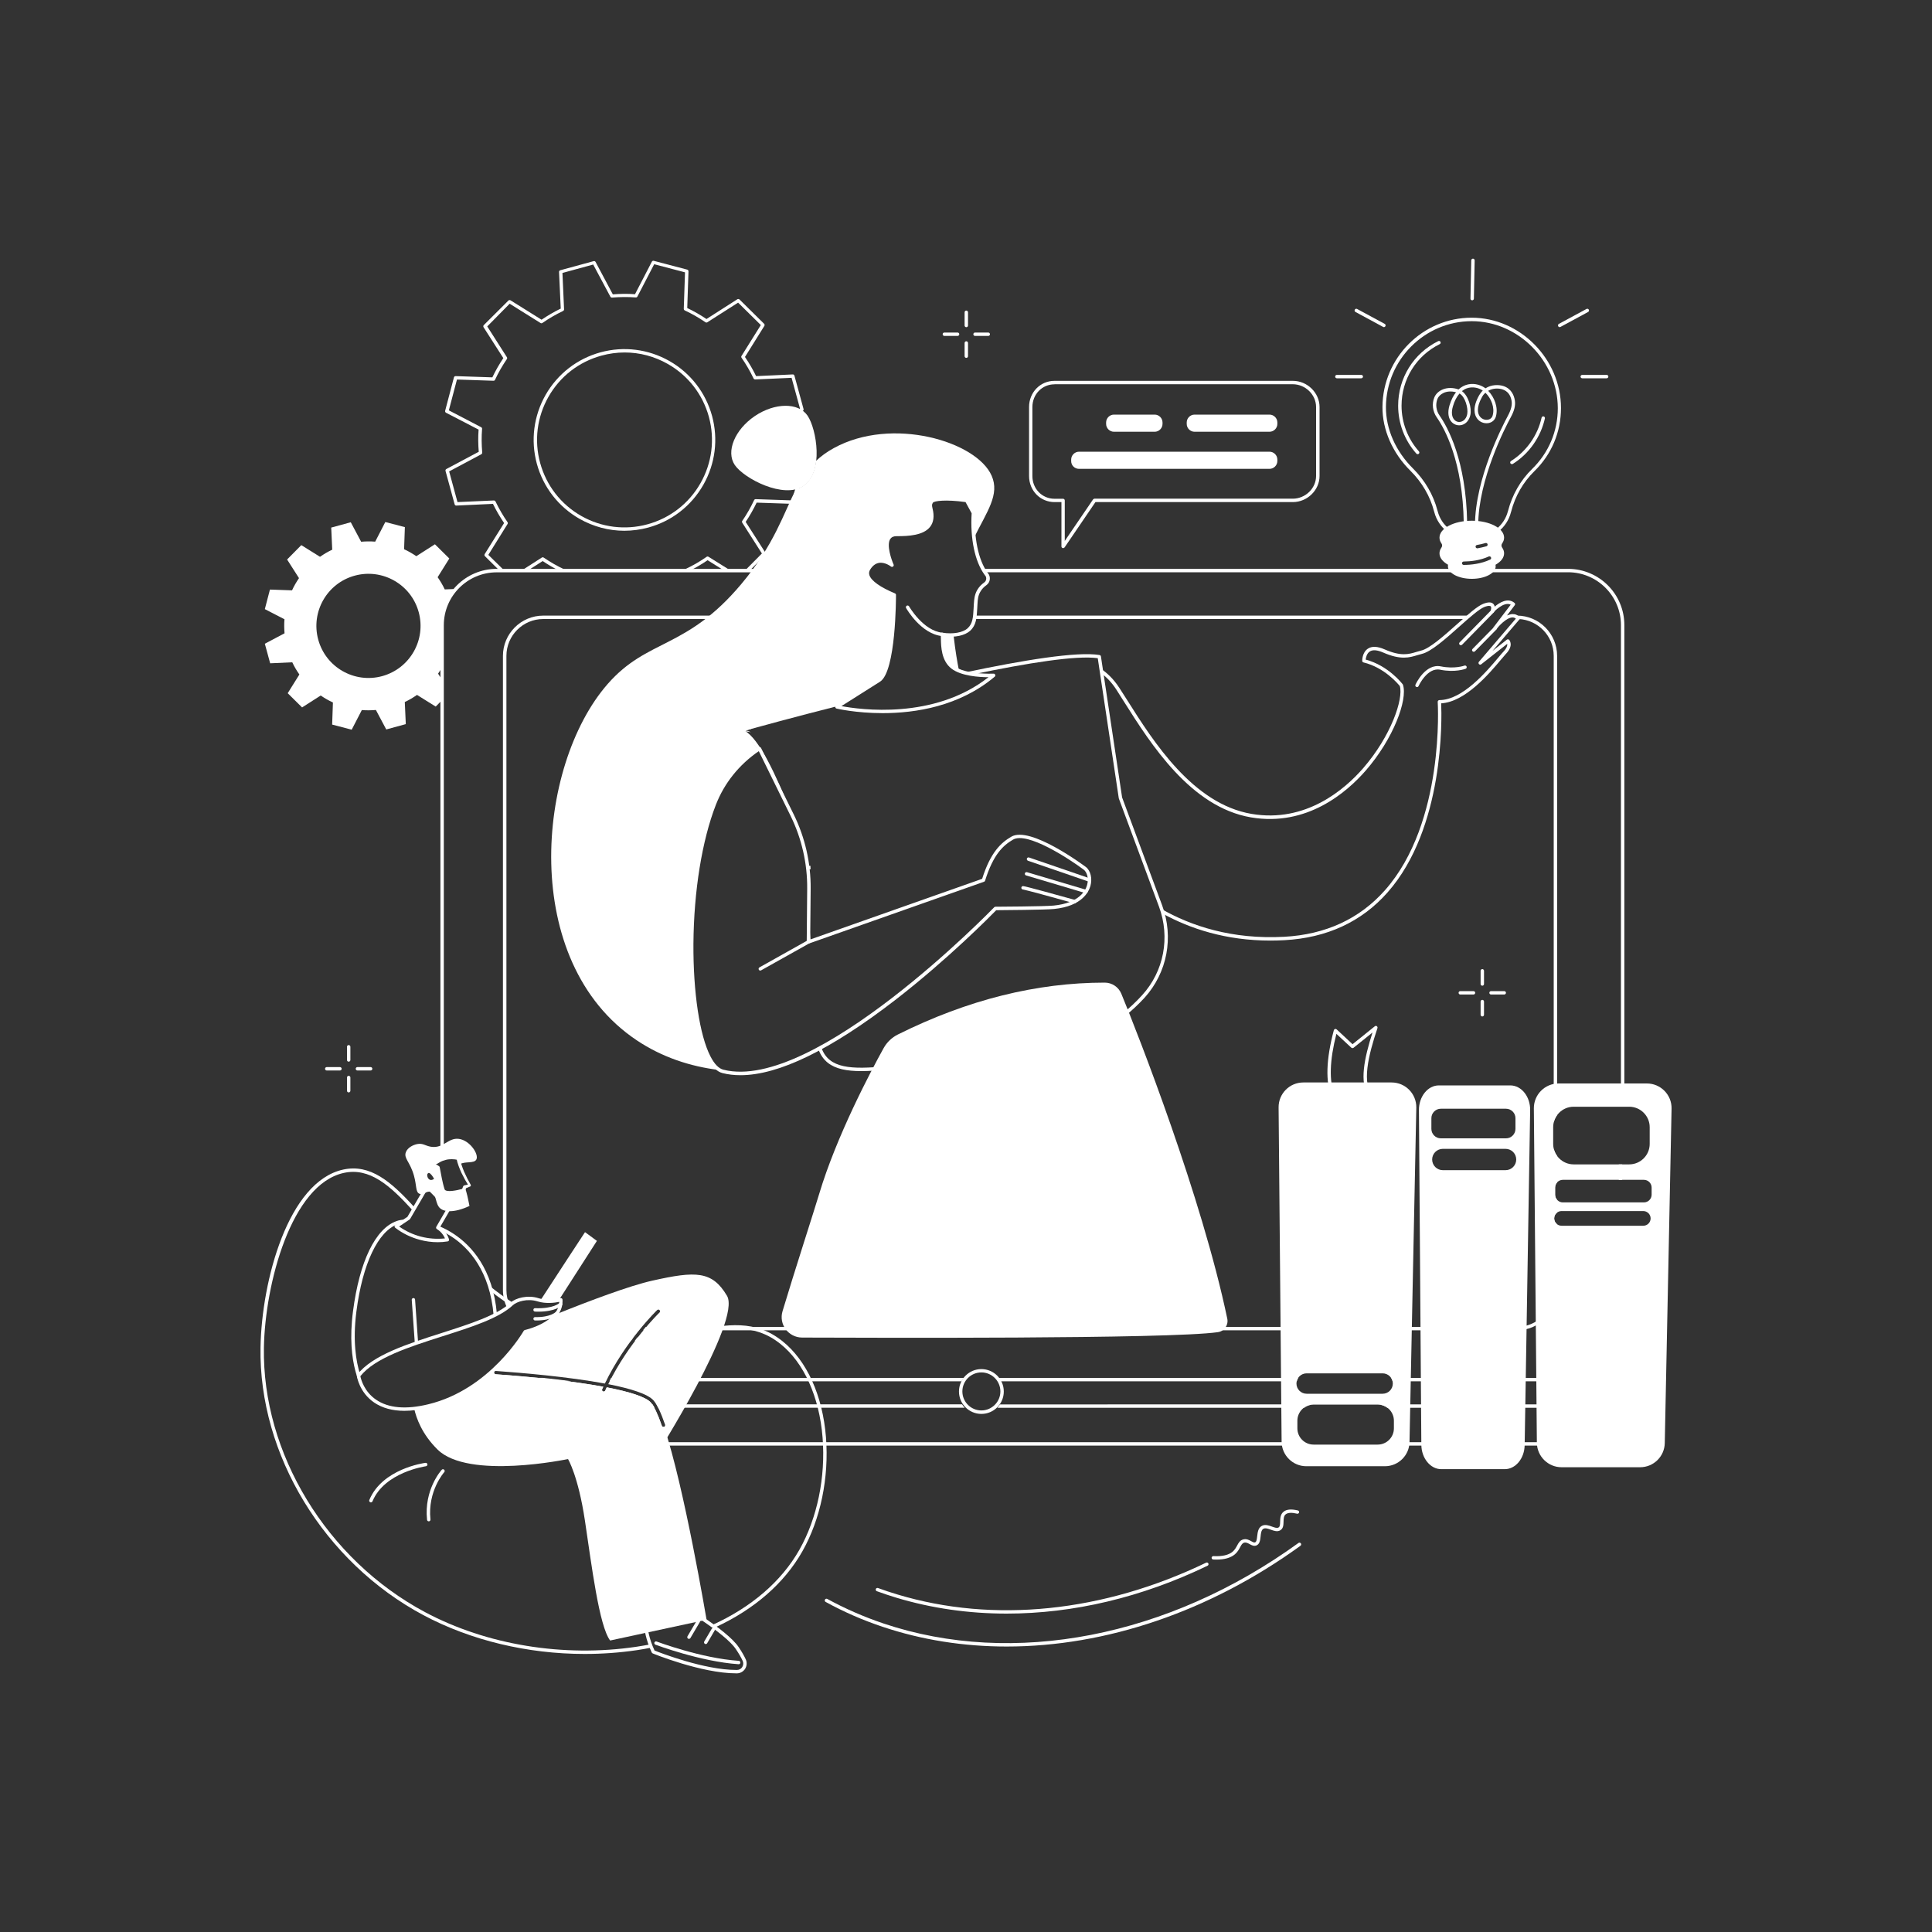 <?xml version="1.0" encoding="utf-8"?>
<!-- Generator: Adobe Illustrator 27.0.0, SVG Export Plug-In . SVG Version: 6.00 Build 0)  -->
<svg version="1.1" id="Illustration" xmlns="http://www.w3.org/2000/svg" xmlns:xlink="http://www.w3.org/1999/xlink" x="0px"
	 y="0px" viewBox="0 0 2500 2500" style="enable-background:new 0 0 2500 2500;" xml:space="preserve">
<rect x="0" y="0" width="2500" height="2500" fill="#333333" stroke="none"/>
<style type="text/css">
	.st0{fill:#FFFFFF;}
</style>
<g>
	<g>
		<g id="Video_tutorial_00000047771966293374970440000005387380515674524585_">
			<g>
				<g>
					<path class="st0" d="M914.4,720.5c-8.3,5.8-17.2,11-26.7,15.5c-0.8,0.4-1.3,1.2-1.3,2.1l0,0.2h6.5c8-4,15.6-8.5,22.7-13.4
						l21.5,13.4h8.3l-28.7-17.9C916,720,915.1,720,914.4,720.5z"/>
					<path class="st0" d="M577.2,534.1l42.1,21.8c-0.7,9.4-0.6,19,0.2,28.7l-41.9,22.3c-0.9,0.5-1.4,1.5-1.1,2.5l11.8,43.2
						c0.3,1,1.2,1.7,2.2,1.6l47.4-2.2c4.2,8.7,9.1,17,14.4,24.8l-25.1,40.2c-0.5,0.9-0.4,2,0.3,2.7l18.7,18.5h6.3L631.9,718l24.9-40
						c0.5-0.7,0.4-1.7-0.1-2.4c-5.8-8.3-11-17.3-15.5-26.7c-0.4-0.8-1.3-1.3-2.1-1.3l-47.1,2.1L581.2,610l41.6-22.2
						c0.8-0.4,1.2-1.3,1.2-2.1c-0.9-10.4-1-20.8-0.2-30.8c0.1-0.9-0.4-1.7-1.2-2.1L580.8,531l10.5-39.9l47.2,1.6
						c0.9,0.1,1.7-0.5,2.1-1.3c4.3-9.3,9.5-18.3,15.3-26.8c0.5-0.7,0.5-1.7,0-2.4l-25.4-39.8l29-29.4l40,25c0.7,0.5,1.7,0.4,2.4-0.1
						c8.3-5.8,17.3-11,26.7-15.5c0.8-0.4,1.3-1.2,1.3-2.1l-2.1-47.1l39.8-10.9l22.2,41.6c0.4,0.8,1.3,1.2,2.1,1.2
						c10.4-0.9,20.8-1,30.8-0.2c0.9,0.1,1.7-0.4,2.1-1.2l21.7-41.8l39.9,10.5l-1.6,47.2c0,0.9,0.5,1.7,1.3,2.1
						c9.3,4.3,18.3,9.5,26.8,15.3c0.7,0.5,1.7,0.5,2.4,0l39.8-25.4l29.4,29l-25,40c-0.5,0.7-0.4,1.7,0.1,2.4
						c5.8,8.3,11,17.3,15.5,26.7c0.4,0.8,1.2,1.3,2.1,1.3l47.1-2.1l10.9,39.8l-41.6,22.2c-0.8,0.4-1.2,1.3-1.2,2.1
						c0.9,10.4,1,20.8,0.2,30.8c-0.1,0.9,0.4,1.7,1.2,2.1l41.8,21.7l-10.5,39.9l-47.2-1.6c-0.9-0.1-1.7,0.5-2.1,1.3
						c-4.3,9.3-9.5,18.3-15.3,26.8c-0.5,0.7-0.5,1.7,0,2.4l25.4,39.8l-22.1,22.3h6.2l20.2-20.5c0.7-0.7,0.8-1.9,0.3-2.7l-25.6-40
						c5.3-7.9,10.1-16.3,14.2-24.9l47.5,1.6c1,0.1,1.9-0.6,2.2-1.6l11.4-43.3c0.3-1-0.2-2-1.1-2.5l-42.1-21.8
						c0.7-9.4,0.6-19-0.2-28.7l41.9-22.3c0.9-0.5,1.4-1.5,1.1-2.5l-11.8-43.2c-0.3-1-1.2-1.7-2.2-1.6l-47.4,2.2
						c-4.2-8.7-9.1-17-14.4-24.8l25.1-40.2c0.5-0.9,0.4-2-0.3-2.7l-31.9-31.5c-0.7-0.7-1.9-0.8-2.7-0.3l-40,25.6
						c-7.9-5.3-16.3-10.1-24.9-14.2l1.6-47.5c0-1-0.6-1.9-1.6-2.2l-43.3-11.4c-1-0.3-2,0.2-2.5,1.1l-21.8,42.1
						c-9.4-0.7-19-0.6-28.7,0.2l-22.3-41.9c-0.5-0.9-1.5-1.4-2.5-1.1l-43.2,11.8c-1,0.3-1.7,1.2-1.6,2.2l2.2,47.4
						c-8.7,4.2-17,9.1-24.8,14.4l-40.2-25.1c-0.9-0.5-2-0.4-2.7,0.3L626,420.7c-0.7,0.7-0.8,1.9-0.3,2.7l25.6,40
						c-5.3,7.9-10.1,16.3-14.2,24.9l-47.5-1.6c-1-0.1-1.9,0.6-2.2,1.6l-11.4,43.3C575.8,532.6,576.3,533.7,577.2,534.1z"/>
					<path class="st0" d="M683,738.3l19.2-12.3c6.7,4.5,13.7,8.6,21,12.3h8.3c-0.2-0.6-0.6-1.2-1.2-1.5c-9.3-4.3-18.3-9.5-26.8-15.3
						c-0.7-0.5-1.7-0.5-2.4,0l-26.2,16.8H683z"/>
					<path class="st0" d="M866.3,467.2c-27.3-15.5-59-19.5-89.2-11.3c-30.3,8.3-55.5,27.9-71.1,55.1c-15.5,27.3-19.5,59-11.3,89.2
						c8.3,30.3,27.9,55.5,55.1,71.1c18,10.2,37.9,15.5,58,15.5c10.4,0,20.9-1.4,31.2-4.2c30.3-8.3,55.5-27.9,71.1-55.2
						c15.5-27.3,19.5-59,11.3-89.2C913.1,508,893.5,482.7,866.3,467.2z M906.4,625.3c-15,26.3-39.3,45.1-68.4,53.1
						c-29.1,8-59.7,4.1-85.9-10.8c-26.3-15-45.1-39.3-53.1-68.4c-8-29.1-4.1-59.7,10.8-85.9c15-26.3,39.3-45.1,68.4-53.1
						c9.9-2.7,20-4.1,30.1-4.1c19.4,0,38.5,5,55.9,14.9c26.3,15,45.1,39.3,53.1,68.4C925.2,568.6,921.3,599.1,906.4,625.3z"/>
				</g>
				<path class="st0" d="M572.8,880.9l-5.9-9.2c2.1-3.1,4.1-6.4,5.9-9.7v-57c0-16.1,5.4-30.9,14.5-42.8l-11.8,0.5
					c-2.6-5.6-5.7-10.8-9.2-15.8l15.1-24.2l-18.6-18.4l-24.1,15.4c-5-3.4-10.3-6.5-15.8-9l1-28.6l-25.3-6.6l-13.1,25.4
					c-6-0.5-12.1-0.4-18.2,0.1l-13.4-25.2l-25.3,6.9l1.3,28.6c-5.6,2.6-10.8,5.7-15.8,9.2l-24.2-15.1l-18.4,18.6l15.4,24.1
					c-3.4,5-6.5,10.3-9,15.8l-28.6-1l-6.6,25.3l25.4,13.1c-0.5,6-0.4,12.1,0.1,18.2L342.7,833l6.9,25.3l28.6-1.3
					c2.6,5.6,5.7,10.8,9.2,15.8l-15.1,24.2l18.6,18.4l24.1-15.4c5,3.4,10.3,6.5,15.8,9l-1,28.6l25.3,6.6l13.1-25.4
					c6,0.5,12.1,0.4,18.2-0.1l13.4,25.2l25.3-6.9l-1.3-28.6c5.6-2.6,10.8-5.7,15.8-9.2l24.2,15.1l8.9-9V880.9z M494.6,874.9
					c-35.9,9.8-73-11.3-82.8-47.2c-9.8-35.9,11.3-73,47.2-82.8s73,11.3,82.8,47.2S530.5,865,494.6,874.9z"/>
			</g>
			<g>
				<g>
					<g>
						<path class="st0" d="M964.9,945.3c0,0,2.6-0.7,7.4-2.1c-9.3-2-16-1-17.6,0.4c-11.7,10.5-12.9,33.8-9.4,59.9
							c1.2-1.6,2.5-3.1,3.8-4.7c-2.8-23-1.4-42.8,8.4-51.9c1.2-0.5,6.5-1.1,14.1,0.6C969.3,946.3,967.1,945.5,964.9,945.3z"/>
						<path class="st0" d="M1048.7,1120.4l-3.9-0.3c0.2,1.5,0.4,3,0.5,4.5l3.6,0.3C1048.9,1123.3,1048.8,1121.8,1048.7,1120.4z"/>
					</g>
					<path class="st0" d="M1966.6,798.9c-2.6-3-5.7-4.4-9.5-4.3c-2.4,0.1-4.8,0.9-7.2,2l10.2-13.5c0.7-0.9,0.6-2.3-0.4-3
						c-8.7-7.2-19.6-0.2-25.6,4.9c-0.2-1.3-0.7-2.5-1.8-3.6c-2.5-2.5-6.8-2.5-13.1,0c-7.5,2.9-19.6,13.7-33.7,26.2
						c-16.7,14.9-35.7,31.8-46.7,34.3c-2,0.5-4,1.1-6,1.7c-9.8,3-20,6-41.1-3.3c-9.2-4-16.5-4.4-21.7-0.9
						c-7.4,4.9-7.3,15.3-7.3,15.7c0,1,0.7,1.9,1.7,2.1c27.2,6.6,44.8,27.9,47,30.6c4.7,16.4-11,64.3-47.6,106.4
						c-23.7,27.2-73.9,70.9-144.2,59c-76.1-12.9-127.2-93.7-161-147.2c-3.6-5.7-7-11.1-10.3-16.1c-7.8-12-16.5-19.7-23.8-24.5
						l0.9,6.1c6.2,4.6,13,11.3,19.2,20.9c3.2,5,6.6,10.4,10.2,16.1c34.2,54.1,85.9,135.9,164,149.2c72.5,12.3,124-32.6,148.3-60.4
						c36.1-41.4,54.5-91.7,48.4-111c-0.1-0.2-0.2-0.5-0.3-0.7c-0.8-1-18.5-24.2-48-32.1c0.3-2.6,1.3-7.8,5.2-10.4
						c3.8-2.6,9.7-2.1,17.5,1.3c22.6,9.9,34,6.5,44.1,3.4c2-0.6,3.8-1.1,5.7-1.6c12.1-2.8,30.7-19.4,48.6-35.3
						c13.1-11.7,25.6-22.7,32.3-25.4c6.2-2.4,8-1.3,8.4-0.9c1.1,1.1,0.4,4.2,0,5.4c-0.4,1,0,2.1,0.9,2.7c0.9,0.5,2.1,0.4,2.8-0.4
						c0.1-0.2,13-14.4,22.2-9.9l-22.1,29.1c-0.7,1-0.5,2.3,0.4,3.1c1,0.7,2.3,0.5,3.1-0.4c3.1-4.1,12.9-14.9,20.6-15.2
						c1.7-0.1,3.3,0.4,4.6,1.5l-47.8,55.9c-0.7,0.9-0.7,2.1,0.1,3c0.8,0.8,2.1,0.9,2.9,0.2l33.7-26.5c0.2,2-0.4,5.4-5.1,10.3
						c-1.5,1.5-3.6,4.1-6.3,7.3c-15.1,17.9-46.4,55.2-76.4,55.2c-0.6,0-1.2,0.3-1.6,0.7c-0.4,0.4-0.6,1-0.6,1.6
						c0.1,1.6,9.5,156.1-68.3,243.8c-32.8,37-76.7,57.3-130.4,60.2c-67.5,3.6-120.3-13.9-159.2-36.2c0.7,2,1.3,4,1.8,6.1
						c35.6,19.6,81.9,35,139.7,35c5.9,0,11.9-0.2,18-0.5c54.9-3,99.8-23.7,133.4-61.7c73.7-83.3,70.3-225.1,69.5-244.8
						c31.3-1.8,62.4-38.7,77.5-56.7c2.6-3.1,4.7-5.6,6.1-7.1c10.7-11.1,4.7-18,4.4-18.3c-0.8-0.9-2.1-1-3-0.3l-18.6,14.6l34.7-40.6
						C1967.3,800.9,1967.3,799.7,1966.6,798.9z"/>
					<path class="st0" d="M1890.3,834.9c-0.6,0-1.1-0.2-1.5-0.6c-0.9-0.9-0.9-2.2,0-3.1l41.2-42c0.9-0.9,2.2-0.9,3.1,0
						c0.9,0.9,0.9,2.2,0,3.1l-41.2,42C1891.4,834.7,1890.8,834.9,1890.3,834.9z"/>
					<path class="st0" d="M1907,843.4c-0.6,0-1.1-0.2-1.5-0.6c-0.9-0.9-0.9-2.2,0-3.1l27.9-28.4c0.8-0.9,2.2-0.9,3.1,0
						c0.9,0.9,0.9,2.2,0,3.1l-27.9,28.4C1908.2,843.2,1907.6,843.4,1907,843.4z"/>
					<path class="st0" d="M1833.6,889.1c-0.3,0-0.6-0.1-0.9-0.2c-1.1-0.5-1.6-1.8-1.1-2.9c0.5-1.1,12.8-27.8,32.9-23.7
						c17.7,3.6,30.3-0.9,30.5-1c1.1-0.4,2.4,0.2,2.8,1.3c0.4,1.1-0.2,2.4-1.3,2.8c-0.6,0.2-13.9,5.1-32.9,1.2
						c-16.7-3.4-27.9,20.9-28,21.2C1835.2,888.6,1834.4,889.1,1833.6,889.1z"/>
					<g>
						<path class="st0" d="M1046.1,1218.8l2.7-1c-0.8-11.4-1.6-22.7-2.4-33.5L1046.1,1218.8z"/>
						<path class="st0" d="M956,947.5c7.3,0.6,15.7,9.5,24.3,23c0.8-0.6,1.6-1.1,2.5-1.7l41.6,84.6c-20.9-52.4-42-97.1-60.8-107.9
							c17-4.7,63.8-17.5,121.7-32.2l12.2-7.8c-75.7,19.1-135.8,35.9-141.9,37.6c-1,0.3-1.7,1.3-1.6,2.3
							C954.1,946.6,954.9,947.4,956,947.5z"/>
						<path class="st0" d="M1040.5,1095.1c-0.6-1.6-1.2-3.3-1.9-4.9c0.8,2.7,1.5,5.5,2.2,8.3c-0.1-1.7-0.2-2.6-0.2-2.7
							C1040.6,1095.5,1040.6,1095.3,1040.5,1095.1z"/>
						<path class="st0" d="M1503.8,1171.5l-51.8-139.6l-27.4-182.5c-0.1-0.9-0.9-1.7-1.8-1.8c-28.9-4.8-98.4,6.5-175.3,22.8
							c3.6,1,7.5,1.8,11.2,2.3c71-14.8,134.1-24.9,161.8-21l27.2,181.2c0,0.1,0.1,0.3,0.1,0.4l51.9,139.8
							c14.8,39.9,6.4,83.9-22,114.9c-29.7,32.5-83,71.9-168.7,75.8c-48.1,2.2-89.6,7.3-122.9,11.3c-56.1,6.9-93.2,11.5-112-3.2
							c-5.1-4-8.9-9.4-11.3-16.5c-1.3,0.7-2.6,1.4-3.9,2.1c2.8,7.6,6.9,13.5,12.5,17.9c10,7.8,24.2,10.6,43.1,10.6
							c19.2,0,43.2-2.9,72.2-6.5c33.2-4.1,74.6-9.2,122.6-11.3c87.2-3.9,141.5-44.2,171.8-77.2
							C1510.4,1258.6,1519.1,1212.9,1503.8,1171.5z"/>
					</g>
					<g>
						<g>
							<path class="st0" d="M1142.2,922.8c-34.5,0-59.2-5.8-59.7-5.9c-0.9-0.2-1.5-0.9-1.6-1.8c-0.1-0.9,0.2-1.7,1-2.2l54.7-34.9
								c15.1-9.9,18.4-79.3,18.5-107.1c-14-5.9-30.7-15-34.1-25.6c-1.2-3.7-0.7-7.3,1.3-10.7c3.8-6.2,8.6-9.8,14.3-10.8
								c5.1-0.9,9.9,0.5,13.4,2.2c-2.9-8.3-6.9-23.2-1.6-31.3c2.5-3.8,6.6-5.7,12.1-5.6c14.6,0.2,32.3-0.9,39.7-10.3
								c3.8-4.8,4.6-11.3,2.4-20c-1.5-5.8-0.5-8.1,0.6-10.1c0.1-0.2,0.2-0.3,0.3-0.5c3.3-6.4,27.1-6,47.8-3c0.7,0.1,1.3,0.5,1.6,1.1
								l8.7,16.1c0.2,0.4,0.3,0.8,0.3,1.2c-2,31.6,4.1,61.2,15.9,77.3l1.6,2.2c0.1,0.1,0.1,0.2,0.2,0.3c2.5,4.8,1.2,10.7-3.2,13.8
								c-3,2.1-5.5,4.7-7.3,7.6c-3.6,5.6-3.9,11-4.2,16.2l-0.1,1.6c-0.1,1.9-0.2,3.7-0.3,5.5c-0.6,11.2-1.2,20.9-9.1,28.1
								c-6.9,6.2-19.4,8.9-33.3,7.2c0,0.9,0.1,1.9,0.1,3.2c0.2,9.2,0.6,26.2,12,35c15.3,11.8,51,10.1,51.4,10.1
								c0.9-0.1,1.8,0.5,2.2,1.4c0.3,0.9,0.1,1.9-0.6,2.5C1241.4,914.1,1184.5,922.8,1142.2,922.8z M1088.8,913.7
								c23.3,4.4,119.6,18.2,190.3-37.4c-11.5,0-35.3-1.4-47.9-11.1c-13.1-10.1-13.5-28.5-13.7-38.4c0-2.1-0.1-4.4-0.3-5
								c-0.4-0.7-0.3-1.6,0.2-2.3c0.5-0.7,1.3-1,2.1-0.8c13.6,2.2,26.4-0.1,32.6-5.7c6.6-6,7.1-14.4,7.7-25.1
								c0.1-1.8,0.2-3.7,0.3-5.6l0.1-1.5c0.4-5.5,0.8-11.8,4.9-18.3c2.1-3.4,5-6.3,8.5-8.8c2.5-1.8,3.3-5.2,1.9-8l-1.5-2
								c-12.5-17-18.7-46.7-16.7-79.5l-7.9-14.5c-25.6-3.6-40.8-1.5-42.2,0.8c-0.1,0.2-0.2,0.4-0.4,0.7c-0.6,1.1-1.3,2.2-0.1,6.8
								c2.5,9.9,1.4,18-3.2,23.8c-8.6,10.9-27.6,12.1-43.1,12c-4-0.1-6.7,1.2-8.4,3.6c-5.1,7.8,1.4,26.6,4.3,33.1
								c0.4,0.9,0.1,2-0.7,2.6c-0.8,0.6-1.9,0.6-2.7,0c-0.1-0.1-7.7-6.1-15.7-4.7c-4.4,0.8-8.2,3.7-11.3,8.8
								c-1.4,2.3-1.7,4.6-0.9,7.1c2.4,7.3,14.1,15.6,33,23.5c0.8,0.3,1.4,1.1,1.4,2c0,4,0,98.7-20.5,112.2L1088.8,913.7z"/>
						</g>
						<path class="st0" d="M1219.2,823.1c-0.1,0-0.1,0-0.2,0c-27.2-2.8-45.7-34.9-46.5-36.3c-0.6-1.1-0.2-2.4,0.8-3
							c1.1-0.6,2.4-0.2,3,0.8c0.2,0.3,18.2,31.6,43.1,34.1c1.2,0.1,2.1,1.2,2,2.4C1221.2,822.2,1220.3,823.1,1219.2,823.1z"/>
					</g>
					<g>
						<g>
							<path class="st0" d="M958.2,1391.3c-8.2,0-16-0.9-23.2-2.7c-7.3-1.8-13.9-8.4-19.6-19.6c-30.2-58.5-32.3-228.6,6.8-329
								c11.6-29.7,32.1-55,59.4-73c0.5-0.3,1.2-0.5,1.8-0.3c0.6,0.2,1.1,0.6,1.4,1.2l42.3,86c14.6,29.7,22.2,62.9,21.9,96l-0.6,65.8
								l222.5-78.5c11-34.8,24.6-46.8,37.7-54.5c24.4-14.4,93.4,36.9,96.4,39.1c6.2,4.6,8.7,15,6,24.6c-2.2,7.8-11.1,26.2-47,29.8
								c-11.7,1.2-66.7,1.5-74.9,1.6c-6.6,6.8-62.5,63.5-130.8,116.3C1074.6,1358.7,1007.5,1391.3,958.2,1391.3z M981.9,972
								c-25.5,17.4-44.7,41.4-55.6,69.5c-17.9,46.1-28.5,111.5-29,179.6c-0.4,62.8,8,118.7,22,145.8c5.1,10,10.8,15.8,16.8,17.3
								c117.6,29.7,348.1-207.8,350.4-210.2c0.4-0.4,1-0.7,1.6-0.7c0.6,0,63.3-0.3,75.4-1.5c33.3-3.3,41.3-19.7,43.2-26.6
								c2.5-8.9-0.4-16.9-4.4-19.9c-19.3-14.4-73.3-49.6-91.5-38.8c-12.5,7.3-25.5,18.9-36.1,53.1c-0.2,0.7-0.7,1.2-1.4,1.4
								l-226.5,79.9c-0.7,0.2-1.4,0.1-2-0.3c-0.6-0.4-0.9-1.1-0.9-1.8l0.6-68.9c0.3-32.4-7.1-64.9-21.4-94L981.9,972z"/>
						</g>
						<path class="st0" d="M1409.8,1141c-0.2,0-0.5,0-0.7-0.1l-78.9-27.1c-1.1-0.4-1.8-1.6-1.4-2.8c0.4-1.2,1.6-1.8,2.8-1.4
							l78.9,27.1c1.1,0.4,1.8,1.6,1.4,2.8C1411.5,1140.4,1410.7,1141,1409.8,1141z"/>
						<path class="st0" d="M1405.3,1155.8c-0.2,0-0.4,0-0.6-0.1l-77-22.9c-1.2-0.3-1.8-1.6-1.5-2.7c0.3-1.2,1.6-1.8,2.7-1.5l77,22.9
							c1.2,0.3,1.8,1.6,1.5,2.7C1407.1,1155.2,1406.2,1155.8,1405.3,1155.8z"/>
						<path class="st0" d="M1390.6,1168.9c-0.2,0-0.4,0-0.6-0.1c-25.1-7-63.5-17.5-66.3-17.8c-1.2,0-2.1-1-2.1-2.2
							c0-1.2,1-2.2,2.3-2.2c2.6,0,48,12.6,67.4,18c1.2,0.3,1.9,1.5,1.5,2.7C1392.5,1168.3,1391.6,1168.9,1390.6,1168.9z"/>
					</g>
					<path class="st0" d="M983.8,1255.9c-0.8,0-1.5-0.4-1.9-1.1c-0.6-1.1-0.2-2.4,0.8-3l62.3-34.9c1.1-0.6,2.4-0.2,3,0.8
						c0.6,1.1,0.2,2.4-0.8,3l-62.3,34.9C984.5,1255.8,984.1,1255.9,983.8,1255.9z"/>
					<path class="st0" d="M1451,1285.9c-3.6-8.7-12.1-14.4-21.5-14.4c-87.8,0-177,22-267.6,67.1c-7.8,3.9-14.2,10-18.4,17.5
						c-16.6,30-61,113.6-83.6,189.2c-6.2,20.8-32.5,101.9-47.3,151.4c-5.1,17,7.6,34,25.3,34.1c85.4,0.2,474.5,2.1,538.1-7
						c8.3-1.2,13.8-9.2,12.1-17.4C1555.3,1549.4,1472.7,1338.4,1451,1285.9z"/>
					<path class="st0" d="M980.7,970.2c-9.4-14.8-18.4-24.3-26.6-24.9c0,0,60.5-17,138.5-36.7l45.1-28.7
						c19.7-13,19.5-110.4,19.5-110.4c-15.5-6.4-41.6-19.8-33.1-33.7c11.9-19.4,30.2-4.6,30.2-4.6s-17.8-40,6.1-39.9
						c23.9,0.2,51.7-3.1,44.2-33.1c-1.5-6.2-0.1-7.4,0.7-9c2.2-4.2,21.4-5.4,45.5-1.8l8.7,16.1c-0.7,11.2-0.4,22.2,0.8,32.5
						c17-34.4,33.6-56,22.9-80.4c-19.5-44.6-129.1-77.1-204.2-35.8c-9.2,5-16.7,10.6-23.1,16.6c-1.5,13.3-6.3,25.3-16.1,32
						c-2.9,2-6.2,3.4-9.7,4.3c-16.2,31.8-28.4,72.5-70.9,123.1c-71.5,85.1-121,70-172.9,129.3c-92.6,105.9-114.5,359.3,37.6,461
						c32.4,21.7,69.1,34,107,38.5c-41.1-23.8-51.9-228.4-6.9-343.8C935.4,1012,955.3,987.6,980.7,970.2z"/>
				</g>
				<rect x="2094.7" y="1506.7" class="st0" width="4.4" height="20.1"/>
				<g>
					<path class="st0" d="M1291.6,1783c1.2,1.4,2.2,2.8,3.1,4.4h383.3c0.4-1.6,1-3.1,1.9-4.4H1291.6z"/>
					<path class="st0" d="M1990,1783h-189.8c0.9,1.3,1.5,2.8,1.9,4.4H1990c7.1,0,12.9,5.8,12.9,12.9v4.1c0,7.1-5.8,12.9-12.9,12.9
						H1294c-1,1.6-2.1,3-3.4,4.4h396.8c3.5-2.6,7.8-4.2,12.5-4.2h82.9c4.7,0,9,1.6,12.5,4.2H1990c9.5,0,17.2-7.7,17.2-17.2v-4.1
						C2007.3,1790.8,1999.5,1783,1990,1783z"/>
					<g>
						<path class="st0" d="M844.4,1817.2h-179c-7.1,0-12.9-5.8-12.9-12.9v-4.1c0-7.1,5.8-12.9,12.9-12.9h73.9
							c-12-1.6-24.5-3.1-37.3-4.4h-36.6c-9.5,0-17.2,7.7-17.2,17.3v4.1c0,9.5,7.7,17.2,17.2,17.2H847
							C846.1,1820,845.2,1818.5,844.4,1817.2z"/>
						<path class="st0" d="M1244.9,1817.2H849.5c0.8,1.3,1.6,2.8,2.4,4.4h396.4C1247,1820.3,1245.9,1818.8,1244.9,1817.2z"/>
						<path class="st0" d="M740.2,1783c10.1,1.3,20.1,2.8,29.7,4.4h13.8c0.7-1.5,1.5-2.9,2.2-4.4H740.2z"/>
						<path class="st0" d="M788.6,1787.4h455.6c0.9-1.6,1.9-3,3.1-4.4H790.8C790.1,1784.5,789.3,1785.9,788.6,1787.4z"/>
					</g>
				</g>
				<g>
					<g>
						<path class="st0" d="M1900.8,796.6h-639.6c-0.2,1.5-0.4,3-0.6,4.4h635.3L1900.8,796.6z"/>
						<path class="st0" d="M1962.9,796.6h-6.8l8.9,3.3l0.2,1.1c25.2,1.3,45.3,22.1,45.3,47.6v603.9c0.8-3.5,2.3-6.7,4.4-9.6V848.7
							C2014.9,820,1991.6,796.6,1962.9,796.6z"/>
						<polygon class="st0" points="1946.2,801 1956.1,796.6 1948.1,796.6 						"/>
					</g>
					<g>
						<g>
							<path class="st0" d="M697,1716.6c-2.7,1.2-5.3,2.2-7.6,3c4.3,1.2,8.8,1.8,13.5,1.8h123.4c1.2-1.5,2.4-3,3.6-4.4h-127
								C700.9,1717,698.9,1716.9,697,1716.6z"/>
							<path class="st0" d="M702.9,796.6c-28.7,0-52.1,23.4-52.1,52.1v820.6c0,8,1.8,15.6,5.1,22.4c1.2-0.9,2.4-1.8,3.6-2.8
								c-2.7-6-4.2-12.6-4.2-19.6V848.7c0-26.3,21.4-47.7,47.7-47.7h453.1c0.1-1.5,0.2-3,0.2-4.4H702.9z"/>
						</g>
						<path class="st0" d="M2014.9,1530v-34.2c-2.1-2.8-3.6-6.1-4.4-9.6v183.1c0,26.3-21.4,47.7-47.7,47.7H835.7
							c-1.2,1.4-2.4,2.9-3.7,4.4h1130.8c28.7,0,52.1-23.4,52.1-52.1v-85.1c-2.3-1.7-3.8-4.5-3.8-7.6s1.5-5.9,3.8-7.6v-16.4
							c-1.6-1.8-2.6-4.1-2.6-6.7v-9.2C2012.4,1534.1,2013.3,1531.8,2014.9,1530z"/>
					</g>
				</g>
			</g>
			<g>
				<g>
					<path class="st0" d="M1375.7,709.3c-0.2,0-0.4,0-0.6-0.1c-0.9-0.3-1.6-1.1-1.6-2.1v-57.4h-8.9c-18.5,0-33-14.8-33-33.8v-89.2
						c0-19,14.5-33.9,33-33.9h308.3c18.8,0,34.6,15.5,34.6,33.9v89.2c0,18.3-15.8,33.8-34.6,33.8h-255.4l-39.9,58.6
						C1377.1,708.9,1376.4,709.3,1375.7,709.3z M1364.5,497.3c-16,0-28.6,12.9-28.6,29.5v89.2c0,16.5,12.6,29.4,28.6,29.4h11.1
						c1.2,0,2.2,1,2.2,2.2v52.4l36.6-53.7c0.4-0.6,1.1-1,1.8-1h256.6c16.4,0,30.2-13.4,30.2-29.4v-89.2c0-16-13.8-29.5-30.2-29.5
						H1364.5z"/>
				</g>
				<g>
					<path class="st0" d="M1545.8,558.7h96.9c5.6,0,10.2-4.6,10.2-10.2v-1.8c0-5.6-4.6-10.2-10.2-10.2h-96.9
						c-5.6,0-10.2,4.6-10.2,10.2v1.8C1535.6,554.1,1540.2,558.7,1545.8,558.7z"/>
					<path class="st0" d="M1441.5,558.7h52.6c5.6,0,10.2-4.6,10.2-10.2v-1.8c0-5.6-4.6-10.2-10.2-10.2h-52.6
						c-5.6,0-10.2,4.6-10.2,10.2v1.8C1431.3,554.1,1435.9,558.7,1441.5,558.7z"/>
					<path class="st0" d="M1396.3,606.7h246.4c5.6,0,10.2-4.6,10.2-10.2v-1.8c0-5.6-4.6-10.2-10.2-10.2h-246.4
						c-5.6,0-10.2,4.6-10.2,10.2v1.8C1386,602.2,1390.6,606.7,1396.3,606.7z"/>
				</g>
			</g>
			<g>
				<g>
					<g>
						<path class="st0" d="M1943.8,703.1c1.6-2.3,2.5-4.8,2.5-7.4c0-12.1-18.7-21.9-41.8-21.9c-23.1,0-41.8,9.8-41.8,21.9
							c0,2.6,0.9,5.1,2.5,7.4c1.2,1.7,1.2,3.8,0,5.5c-1.6,2.3-2.5,4.8-2.5,7.4c0,5.7,4.2,10.9,11.1,14.8c-0.2,0.6-0.2,1.3-0.2,2
							c0,8.9,13.8,16.2,30.9,16.2c17.1,0,30.9-7.2,30.9-16.2c0-0.7-0.1-1.3-0.2-2c6.9-3.9,11.1-9.1,11.1-14.8c0-2.6-0.9-5.1-2.5-7.4
							C1942.6,706.9,1942.6,704.8,1943.8,703.1z M1911.2,705.2c3.8-0.6,7.5-1.5,11-2.5c1.2-0.3,2.4,0.3,2.7,1.5
							c0.3,1.2-0.3,2.4-1.5,2.7c-3.6,1-7.5,1.9-11.4,2.6c-0.1,0-0.3,0-0.4,0c-1.1,0-2-0.8-2.2-1.8
							C1909.2,706.6,1910,705.4,1911.2,705.2z M1928.3,724.1c-12,5.6-25.2,6.9-34.3,6.9c0,0,0,0,0,0c-1.2,0-2.2-1-2.2-2.2
							c0-1.2,1-2.2,2.2-2.2c8.6-0.1,21.2-1.3,32.4-6.5c1.1-0.5,2.4,0,2.9,1.1C1929.9,722.3,1929.4,723.6,1928.3,724.1z"/>
						<g>
							<path class="st0" d="M1909.9,697.9h-8.4c-21.4,0-40.1-14.5-45.5-35.1l-0.3-1c-5.1-19.6-15.6-37.7-30.5-52.5
								c-23.3-23-36.5-53.2-36.3-82.8c0.4-63.6,52.2-115.4,115.4-115.4c62.7,0,115.6,53.5,115.6,116.9c0,31.1-12.2,60.1-34.5,81.8
								c-14.4,14.1-24.8,32.1-30,52.3l-0.2,0.6C1950,683.5,1931.3,697.9,1909.9,697.9z M1904.4,415.6c-60.8,0-110.6,49.8-111,111
								c-0.2,28.4,12.6,57.4,35,79.6c15.4,15.3,26.4,34.1,31.7,54.5l0.3,1c4.9,18.8,21.8,31.9,41.2,31.9h8.4
								c19.4,0,36.3-13.1,41.2-31.9l0.2-0.6c5.4-20.9,16.2-39.7,31.2-54.3c21.4-20.9,33.2-48.8,33.2-78.7
								C2015.6,467.1,1964.7,415.6,1904.4,415.6z"/>
						</g>
					</g>
					<g>
						<path class="st0" d="M1910.8,681.9C1910.8,681.9,1910.8,681.9,1910.8,681.9c-1.2,0-2.2-1-2.2-2.2
							c0.2-60.3,35.5-128.4,42.5-141.5c4.2-7.8,5.8-14.1,4.9-19.4c-1.3-7.9-5.4-12.9-12-15c-4.7-1.5-12.1-1.7-18.3,1.9
							c8,8.2,13.3,21.6,10,33.2c-1.3,4.6-5,7.8-9.8,8.6c-5.7,0.9-11.5-1.5-14.8-6.3c-2.9-4.1-6.3-13.4,2.9-29.7
							c1.4-2.4,2.9-4.4,4.7-6.1c-0.3-0.2-0.5-0.3-0.8-0.5c-4.7-3-12.4-5.1-20.1-2.3c-2.2,0.8-4.2,2-6.1,3.5c8.5,6,12.8,21.7,11,30.6
							c-1.4,6.7-5.3,11.5-10.7,13.1c-4.7,1.4-9.7,0.1-13.2-3.3c-4.8-4.8-5.9-12.8-3.1-22.1c2.3-7.4,5.2-12.9,8.4-16.8
							c-12.7-3.5-21.6,2.6-24,8.5c-2.8,7-1.8,15.2,2.7,21.6c10.3,14.8,34.5,57.9,35.7,139.1c0,1.2-1,2.2-2.2,2.2c0,0,0,0,0,0
							c-1.2,0-2.2-1-2.2-2.2c-1.2-80-24.8-122.2-34.9-136.7c-5.4-7.7-6.6-17.4-3.2-25.8c3.8-9.3,16.4-15.5,31.4-10.4
							c3.1-2.8,6.2-4.5,8.9-5.5c9.1-3.4,18.3-0.8,23.9,2.7c0.7,0.4,1.3,0.9,2,1.4c7.7-5,17.1-4.9,23.1-3
							c10.3,3.3,13.8,11.9,14.9,18.5c1.1,6.4-0.6,13.5-5.4,22.2c-7,12.9-41.8,80.1-42,139.4C1913,680.9,1912,681.9,1910.8,681.9z
							 M1888.6,509.2c-3.6,4.1-6.5,9.6-8.5,16.5c-2.3,7.6-1.6,14,2,17.7c2.3,2.4,5.6,3.2,8.8,2.2c3.9-1.2,6.7-4.7,7.7-9.8
							C1900,528.2,1896,513.4,1888.6,509.2z M1922.1,508.2c-1.6,1.4-3.1,3.2-4.3,5.4c-8,14.2-5.4,21.7-3.1,25
							c2.4,3.4,6.5,5.2,10.5,4.5c3.2-0.5,5.5-2.5,6.3-5.5C1934.5,527.2,1929.4,515.2,1922.1,508.2z"/>
						<path class="st0" d="M1956.4,600.6c-0.7,0-1.4-0.4-1.9-1c-0.6-1-0.3-2.4,0.7-3c20-12.6,34.5-33.1,39.6-56.1
							c0.3-1.2,1.4-1.9,2.6-1.7c1.2,0.3,1.9,1.4,1.7,2.6c-5.4,24.2-20.5,45.7-41.5,58.9C1957.2,600.5,1956.8,600.6,1956.4,600.6z"/>
						<path class="st0" d="M1834.4,587.7c-0.6,0-1.2-0.2-1.6-0.7c-15.2-17.1-23.6-39.1-23.6-62c0-35.7,19.9-67.8,51.9-83.6
							c1.1-0.5,2.4-0.1,2.9,1c0.5,1.1,0.1,2.4-1,2.9c-30.5,15.1-49.4,45.7-49.4,79.7c0,21.8,8,42.8,22.5,59.1
							c0.8,0.9,0.7,2.3-0.2,3.1C1835.4,587.5,1834.9,587.7,1834.4,587.7z"/>
					</g>
				</g>
				<g>
					<path class="st0" d="M1905,388.6C1905,388.6,1905,388.6,1905,388.6c-1.3,0-2.2-1-2.2-2.2l1-49.5c0-1.2,1-2.2,2.2-2.2
						c0,0,0,0,0,0c1.2,0,2.2,1,2.2,2.2l-1,49.5C1907.2,387.6,1906.2,388.6,1905,388.6z"/>
					<path class="st0" d="M1761.5,489.5C1761.5,489.5,1761.5,489.5,1761.5,489.5l-31.6,0c-1.2,0-2.2-1-2.2-2.2c0-1.2,1-2.2,2.2-2.2
						c0,0,0,0,0,0l31.6,0c1.2,0,2.2,1,2.2,2.2C1763.7,488.5,1762.7,489.5,1761.5,489.5z"/>
					<path class="st0" d="M1790.7,423.3c-0.4,0-0.7-0.1-1-0.3l-35.7-19.3c-1.1-0.6-1.5-1.9-0.9-3c0.6-1.1,1.9-1.5,3-0.9l35.7,19.3
						c1.1,0.6,1.5,1.9,0.9,3C1792.2,422.9,1791.5,423.3,1790.7,423.3z"/>
					<path class="st0" d="M2047.4,489.5c-1.2,0-2.2-1-2.2-2.2c0-1.2,1-2.2,2.2-2.2l31.6,0c0,0,0,0,0,0c1.2,0,2.2,1,2.2,2.2
						c0,1.2-1,2.2-2.2,2.2L2047.4,489.5C2047.4,489.5,2047.4,489.5,2047.4,489.5z"/>
					<path class="st0" d="M2018.2,423.3c-0.8,0-1.5-0.4-1.9-1.2c-0.6-1.1-0.2-2.4,0.9-3l35.7-19.3c1.1-0.6,2.4-0.2,3,0.9
						c0.6,1.1,0.2,2.4-0.9,3l-35.7,19.3C2018.9,423.3,2018.6,423.3,2018.2,423.3z"/>
				</g>
			</g>
			<g>
				<g>
					<path class="st0" d="M662,1687.3c0.5-0.5,1.2-1,1.8-1.4c-10.6-6.8-20.6-14.1-30-21.7c0.8,2.4,1.5,4.8,2.1,7.3
						c7.7,6,15.8,11.8,24.4,17.4C660.9,1688.3,661.5,1687.8,662,1687.3z"/>
					<path class="st0" d="M815.7,1735.8c1.1-1.5,2.2-3,3.3-4.4c-21.4,0.1-44.7-2.1-70.5-8.7c-13.6-3.5-26.4-7.8-38.5-12.8
						c-1.5,1-3,2-4.5,2.9c13.1,5.5,27,10.3,41.9,14.1C772.4,1733.3,795,1735.7,815.7,1735.8z"/>
				</g>
				<g>
					<g>
						<g>
							<path class="st0" d="M952.7,2165.3c-44.9,0-107.5-25.5-108.1-25.8c-0.5-0.2-0.9-0.6-1.2-1.1c-7.8-16.6-10-31-10.5-40.2
								c-0.1-2.6,0.8-5,2.5-6.9c1.8-1.9,4.2-2.9,6.8-2.9c0,0,0,0,0,0l14.2,0l-0.9-1.6c-1.3-2.3-1.5-5-0.7-7.4c0.8-2.5,2.7-4.4,5-5.5
								l10.8-4.7c0.6-0.3,1.4-0.2,2,0.1c2.8,1.6,67.6,38.6,83.4,62.3c3.9,5.8,6.9,11,9,15.6c1.8,3.9,1.5,8.5-0.8,12.2
								c-2.3,3.6-6.2,5.8-10.5,5.9C953.3,2165.3,953,2165.3,952.7,2165.3z M847,2135.8c7.4,2.9,64.3,25.1,105.7,25.1
								c0.3,0,0.7,0,1,0c2.8,0,5.3-1.4,6.8-3.8c1.5-2.4,1.7-5.4,0.5-8c-2-4.3-4.9-9.4-8.7-15c-14.2-21.3-72.7-55.6-80.9-60.4
								l-9.8,4.2c-1.3,0.5-2.2,1.6-2.6,2.9c-0.4,1.3-0.3,2.7,0.4,3.9l2.7,4.9c0.4,0.7,0.4,1.5,0,2.2c-0.4,0.7-1.1,1.1-1.9,1.1
								c0,0,0,0,0,0l-17.9,0c0,0,0,0,0,0c-1.4,0-2.7,0.5-3.6,1.5c-0.9,1-1.4,2.3-1.3,3.6C837.7,2106.7,839.7,2120.2,847,2135.8z"/>
						</g>
						<path class="st0" d="M955.9,2153.5c0,0-0.1,0-0.1,0c-49.2-3.3-107.1-25.1-107.7-25.3c-1.1-0.4-1.7-1.7-1.3-2.8
							c0.4-1.1,1.7-1.7,2.8-1.3c0.6,0.2,57.9,21.8,106.4,25c1.2,0.1,2.1,1.1,2,2.3C958,2152.6,957.1,2153.5,955.9,2153.5z"/>
						<path class="st0" d="M913.2,2127.4c-0.4,0-0.8-0.1-1.1-0.3c-1-0.6-1.4-2-0.8-3l9.7-16.5c0.6-1,2-1.4,3-0.8c1,0.6,1.4,2,0.8,3
							l-9.7,16.5C914.7,2127,914,2127.4,913.2,2127.4z"/>
						<path class="st0" d="M891.5,2120.7c-0.4,0-0.8-0.1-1.1-0.3c-1-0.6-1.4-2-0.8-3l12.2-20.7c0.6-1,2-1.4,3-0.8c1,0.6,1.4,2,0.8,3
							l-12.2,20.7C893,2120.3,892.2,2120.7,891.5,2120.7z"/>
					</g>
					<path class="st0" d="M859.2,1846.3c-0.2,0.1-0.5,0.1-0.7,0.1c-0.9,0-1.8-0.6-2.1-1.5c-5.2-14.9-9.9-24.9-14-29.8
						c-6.4-7.5-28-14.2-57.3-19.9c-0.6,1.4-1.3,2.8-1.9,4.2c-0.4,0.8-1.2,1.3-2,1.3c-0.3,0-0.6-0.1-0.9-0.2
						c-1.1-0.5-1.6-1.8-1.1-2.9c0.5-1.1,1-2.1,1.5-3.2c-39.2-7.2-91-12.7-139.3-16.1c-1.2-0.1-2.1-1.1-2-2.3c-1.4-0.1-2.7-0.1-4-0.2
						c-20.2,17.9-47.3,35.4-80.9,43.5c-6.7,1.6-12.8,2.7-18.6,3.3c2.8,12.6,10.2,33.3,30.3,53.1c40,39.5,168.8,12.3,168.8,12.3
						s13.2,21.7,21.9,79.7c8.7,58,18.3,136,32.6,155.1l124.8-26.9C914.2,2096,885.4,1923.3,859.2,1846.3z"/>
					<path class="st0" d="M940.7,1676.7c-19.2-32.3-40.3-32.2-96.8-19.5c-29.4,6.6-81,26-123.9,43.3c-12.5,16.7-40.5,22.7-40.5,22.7
						s-18.1,32.2-53.3,60.2l-16.1,39.7l237.9,62C848.1,1885.1,959.9,1709,940.7,1676.7z M859.2,1846.3c-0.2,0.1-0.5,0.1-0.7,0.1
						c-0.9,0-1.8-0.6-2.1-1.5c-5.2-14.9-9.9-24.9-14-29.8c-6.4-7.5-28-14.2-57.3-19.9c-0.6,1.4-1.3,2.8-1.9,4.2
						c-0.4,0.8-1.2,1.3-2,1.3c-0.3,0-0.6-0.1-0.9-0.2c-1.1-0.5-1.6-1.8-1.1-2.9c0.5-1.1,1-2.1,1.5-3.2c-39.2-7.2-91-12.7-139.3-16.1
						c-1.2-0.1-2.1-1.1-2-2.3s1.1-2.1,2.3-2c33.2,2.4,93.9,7.5,141,16.3c26.8-55.6,67.3-94.7,67.7-95.1c0.9-0.8,2.3-0.8,3.1,0.1
						c0.8,0.9,0.8,2.3-0.1,3.1c-0.4,0.4-39.8,38.5-66.3,92.7c28.5,5.6,51.3,12.6,58.7,21.2c4.5,5.3,9.4,15.5,14.8,31.2
						C860.9,1844.7,860.3,1845.9,859.2,1846.3z"/>
					<g>
						<path class="st0" d="M723.6,1681.7l48.8-76l-15.4-11.3c0,0-40.4,61.5-57.3,87.7C709.3,1684.1,719.3,1682.6,723.6,1681.7z"/>
						<g>
							<path class="st0" d="M523.3,1825.6c-15.5,0-28.6-3.6-39.1-10.7c-19.3-13.2-22.3-33.5-22.4-34.4c-0.1-0.6,0.1-1.2,0.4-1.6
								c19.4-25.3,65.1-39.9,109.3-54c36.8-11.8,71.6-22.9,89-39.2c6.7-6.2,22.4-10.3,36.2-5.9c12.9,4.1,28.3,0,28.4,0
								c0.6-0.2,1.3,0,1.9,0.3c0.5,0.4,0.9,1,0.9,1.7c1.6,30.4-40,41.7-47.1,43.4c-5.1,8.5-48.5,77.8-126.1,96.4
								C543.4,1824.2,532.9,1825.6,523.3,1825.6z M466.3,1780.8c0.8,3.9,4.9,20,20.5,30.5c15.9,10.8,38.4,12.8,67.1,5.9
								c80.3-19.2,123.3-94.4,123.8-95.1c0.3-0.5,0.8-0.9,1.5-1.1c0.4-0.1,43.3-9.6,44.5-36.4c-5.3,1.1-17.3,2.8-28.1-0.6
								c-13-4.1-26.9,0.2-31.9,4.9c-18.1,17-53.3,28.2-90.7,40.1C529.8,1742.8,485.2,1757,466.3,1780.8z"/>
						</g>
						<path class="st0" d="M696.4,1697.3c-1.3,0-2.7,0-4.1-0.1c-1.2,0-2.2-1.1-2.1-2.3c0-1.2,1-2.2,2.3-2.1
							c23.7,0.9,31.4-6.6,31.4-6.7c0.8-0.9,2.2-0.9,3.1,0c0.9,0.8,0.9,2.2,0,3.1C726.7,1689.6,718.9,1697.3,696.4,1697.3z"/>
						<path class="st0" d="M694,1708.7c-0.5,0-1.1,0-1.6,0c-1.2,0-2.2-1-2.2-2.2c0-1.2,1.1-2.2,2.2-2.2c20.1,0.5,26.8-6.7,26.9-6.7
							c0.8-0.9,2.2-1,3.1-0.2c0.9,0.8,1,2.2,0.2,3.1C722.3,1700.8,715.2,1708.7,694,1708.7z"/>
						<g>
							<path class="st0" d="M514.7,1584.1c1.2-0.4,2.5-0.8,4-1l7.6-5.1c-5.3,0.1-9.8,0.8-13,2c-27.5,9.7-48.1,52.2-56.5,116.6
								c-9.2,70.1,12.7,101.6,13.6,102.9c0.4,0.6,1.1,0.9,1.8,0.9c0.2,0,0.3,0,0.5-0.1c-7.3-10.3-8.6-20.2-8.6-20.2
								c0.5-0.7,1.1-1.4,1.7-2.1c-5-16.1-9.6-42.7-4.6-81C469.1,1635.4,489.2,1593.1,514.7,1584.1z"/>
							<path class="st0" d="M587.3,1596.8c-6.4-4.3-13.1-7.7-19.6-10.4c-0.4,0.7-0.8,1.4-1.3,2.2c1.5,0.9,3.7,2.5,5.8,4.7
								c4.2,2.1,8.4,4.4,12.6,7.2c22.1,14.6,49.1,44.1,54,101.9c1.4-0.7,2.9-1.4,4.2-2.2C637.7,1641.8,610,1611.8,587.3,1596.8z"/>
						</g>
						<path class="st0" d="M541,1737.2l-3.9-55.5c-0.1-1.2-1.1-2.2-2.3-2c-1.2,0.1-2.1,1.1-2,2.3l4,56.7
							C538.1,1738.2,539.6,1737.7,541,1737.2z"/>
					</g>
					<g>
						<g>
							<path class="st0" d="M566.5,1607.4c-7.8,0-15.7-1-23.3-3.1c-11.6-3.1-22.3-8.3-31.8-15.6c-0.6-0.4-0.9-1.1-0.9-1.8
								c0-0.7,0.4-1.4,1-1.8l15.7-10.5c8.1-13.8,23.1-39.5,23.6-40.4c0.3-0.6,0.9-1,1.6-1.1c0.7-0.1,1.4,0.1,1.9,0.6l28.2,28.5
								c0.7,0.7,0.8,1.8,0.3,2.7l-13.3,22.9c3,2.1,5.6,4.8,7.6,7.8c1.7,2.5,3,5.2,3.9,8c0.2,0.6,0.1,1.3-0.2,1.8
								c-0.3,0.5-0.9,0.9-1.6,1C574.9,1607.1,570.7,1607.4,566.5,1607.4z M516.5,1587.1c8.4,6,17.8,10.3,27.8,13
								c10.3,2.7,20.9,3.5,31.5,2.4c-0.7-1.5-1.5-3-2.4-4.4c-2.1-3.1-4.8-5.7-8.1-7.7c-1-0.6-1.3-1.9-0.7-3l13.5-23.3l-25-25.2
								c-4.9,8.4-20.4,34.9-22.4,38.4c-0.2,0.3-0.4,0.5-0.7,0.7L516.5,1587.1z M528.8,1576.3L528.8,1576.3L528.8,1576.3z"/>
						</g>
						<g>
							<path class="st0" d="M593.7,1473.7c-13.8-1.8-19.7,12.7-36,10.2c-7.5-1.2-10.4-4.9-17.7-3.5c-4.8,0.9-12.4,4.2-14.8,10.5
								c-3.1,8.1,5.6,12.4,10.6,30.9c3.5,13,1.9,20.7,6.9,22.9c5,2.2,9.4-4.4,15.1-2.4c7.4,2.6,5,15.5,11.9,21.4
								c4.8,4.1,17,6.5,37.8-3.2c-0.9-3.8-2.1-11.5-4.2-18.6c-0.6-2.1-1.2-4-1.8-5.7l-1.6,4c0,0-23.4,7-26.3-0.3
								c-2.8-7.3-6.6-29.1-6.6-29.1l-5.3-4.4c14.7-13.1,31.3-7.5,31.3-7.5c0.5,2.5,1.1,5.1,2,7.7c6.4-4.3,18.7-0.5,21.5-6.4
								C619.7,1493.2,607.8,1475.5,593.7,1473.7z M564.5,1526.1c-10.4,9.5-17.5-5.5-11.9-9.6S564.5,1526.1,564.5,1526.1z"/>
							<g>
								<path class="st0" d="M563.8,1506.5c1.8,0.9,3.2,1.6,4.5,2.7l0,0c0.4,0.3,0.6,0.8,0.7,1.3c0.8,4.7,1.7,9.4,2.7,14.1
									c1,4.6,2,9.4,3.4,13.7l0.3,0.8c0.1,0.3,0.1,0.3,0.2,0.4c0.2,0.2,0.3,0.4,0.6,0.6c0.6,0.4,1.5,0.7,2.5,0.9
									c2,0.3,4.3,0.3,6.6,0c4.6-0.5,9.2-1.5,13.7-2.8l-1.4,1.3l1.7-4.3l0.1-0.2c0.2-0.6,0.7-1,1.3-1.1l6.7-1.5l-0.8,2.3
									c-3.5-5.5-6.6-11.1-9.4-16.9c-2.7-5.9-5.1-11.9-6.5-18.5l1.5,1.7c-2.3-0.7-5-1-7.6-1c-2.6,0-5.2,0.2-7.8,0.9
									c-2.5,0.6-5,1.5-7.3,2.8c-1.2,0.6-2.3,1.3-3.4,2c-0.7,0.4-0.7,0.6-1.1,0.6C564.8,1506.4,564.4,1506.4,563.8,1506.5z
									 M559.4,1506.5c0.5-0.8,1.2-1.7,2-2.5c0.7-0.8,1.8-1.6,2.3-1.9c1.2-0.8,2.5-1.7,3.8-2.3c2.6-1.5,5.5-2.5,8.3-3.2
									c2.9-0.7,5.9-1,8.9-1c3,0.1,5.9,0.4,9,1.3c0.8,0.2,1.3,0.9,1.4,1.6l0,0.1c1,6,3.1,12,5.5,17.7c2.5,5.7,5.4,11.4,8.5,16.8
									c0.4,0.7,0.2,1.7-0.5,2.1l-0.2,0.1l-0.1,0l-6.3,2.7l1.4-1.3l-1.7,4.3l0,0c-0.3,0.6-0.8,1.1-1.4,1.3
									c-4.8,1.4-9.5,2.4-14.5,2.9c-2.5,0.2-5,0.4-7.8-0.1c-1.4-0.2-2.8-0.6-4.2-1.5c-0.7-0.4-1.4-1.1-1.9-1.9
									c-0.2-0.4-0.5-0.9-0.6-1.2l-0.3-0.9c-1.6-4.8-2.6-9.5-3.6-14.2c-1-4.7-1.9-9.5-2.7-14.2l0.8,1.3
									C563.3,1510.8,561.2,1508.6,559.4,1506.5z"/>
							</g>
							<g>
								<path class="st0" d="M557.8,1531.3c-1.2,0-2.1-0.2-2.8-0.5c-3.3-1.2-6-4.6-6.5-8.5c-0.5-3.2,0.6-6.1,2.8-7.7
									c1.5-1.1,3.3-1.5,5.1-1c5.4,1.4,9.6,10.5,10.1,11.5c0.4,0.9,0.2,1.9-0.5,2.5C562.8,1530.6,560,1531.3,557.8,1531.3z
									 M554.8,1517.8c-0.3,0-0.6,0.1-0.9,0.4c-0.9,0.6-1.3,1.9-1,3.5c0.3,2.3,1.8,4.4,3.6,5c1.8,0.6,3.7-0.2,5.2-1.3
									c-1.7-3.2-4.4-7-6.5-7.6C555.1,1517.9,555,1517.8,554.8,1517.8z"/>
							</g>
						</g>
					</g>
				</g>
				<path class="st0" d="M479.9,1944.1c-0.3,0-0.6-0.1-0.8-0.2c-1.1-0.5-1.7-1.7-1.2-2.9c16.7-40.3,70.4-47.8,72.7-48.1
					c1.2-0.1,2.3,0.7,2.5,1.9c0.2,1.2-0.7,2.3-1.9,2.5c-0.5,0.1-53.5,7.5-69.2,45.4C481.6,1943.6,480.7,1944.1,479.9,1944.1z"/>
				<path class="st0" d="M554.8,1968.6c-1.1,0-2.1-0.8-2.2-2c-4.1-38.8,18.1-63.7,19-64.7c0.8-0.9,2.2-1,3.1-0.1
					c0.9,0.8,1,2.2,0.2,3.1c-0.2,0.2-21.8,24.5-17.9,61.3c0.1,1.2-0.7,2.3-2,2.4C555,1968.6,554.9,1968.6,554.8,1968.6z"/>
			</g>
			<g>
				<g>
					<g>
						<path class="st0" d="M1775.8,1423.1C1775.8,1423.1,1775.7,1423.1,1775.8,1423.1l-50.5-0.8c-0.9,0-1.7-0.6-2-1.4
							c-8.3-21.2-7.4-49.9,2.7-87.9c0.2-0.7,0.8-1.3,1.5-1.5c0.7-0.2,1.5,0,2.1,0.5l20.6,19.2l28.8-23.2c0.8-0.6,1.8-0.7,2.6-0.1
							c0.8,0.6,1.1,1.6,0.8,2.5c-11.6,34.8-21.2,72.5-5.1,89c0.6,0.6,0.8,1.6,0.4,2.4C1777.4,1422.6,1776.6,1423.1,1775.8,1423.1z
							 M1726.9,1418l44.2,0.7c-12.5-18-5.6-49.7,4.9-82.6l-24.5,19.7c-0.8,0.7-2.1,0.6-2.9-0.1l-19.3-17.9
							C1720.5,1372.2,1719.7,1398.5,1726.9,1418z"/>
					</g>
					<path class="st0" d="M1800.7,1400.7h-114.2c-17.8,0-32.1,14.5-32,32.2l3.9,432.7c0.2,17.5,14.4,31.7,32,31.7h101.6
						c17.4,0,31.6-13.9,31.9-31.3l8.8-432.7C1833,1415.4,1818.6,1400.7,1800.7,1400.7z M1690.8,1777.1h98.3
						c7.3,0,13.2,5.9,13.2,13.2c0,7.3-5.9,13.2-13.2,13.2h-98.3c-7.3,0-13.2-5.9-13.2-13.2C1677.6,1783,1683.5,1777.1,1690.8,1777.1
						z M1803.7,1848.3c0,11.6-9.4,21-21,21h-82.9c-11.6,0-21-9.4-21-21v-9.9c0-11.6,9.4-21,21-21h82.9c11.6,0,21,9.4,21,21V1848.3z"
						/>
				</g>
				<path class="st0" d="M2131,1402h-114.2c-17.8,0-32.1,14.5-32,32.2l3.9,432.7c0.2,17.5,14.4,31.7,32,31.7h101.6
					c17.4,0,31.6-13.9,31.9-31.3l8.8-432.7C2163.4,1416.7,2148.9,1402,2131,1402z M2009.8,1458.6c0-14.6,11.9-26.5,26.5-26.5h71.9
					c14.6,0,26.5,11.9,26.5,26.5v21.6c0,14.6-11.9,26.5-26.5,26.5h-71.9c-14.6,0-26.5-11.9-26.5-26.5V1458.6z M2126.4,1586.1h-105.8
					c-5.2,0-9.5-4.3-9.5-9.5c0-5.2,4.3-9.5,9.5-9.5h105.8c5.2,0,9.5,4.3,9.5,9.5C2135.9,1581.8,2131.7,1586.1,2126.4,1586.1z
					 M2137.2,1545.9c0,5.5-4.5,10-10,10h-104.9c-5.5,0-10-4.5-10-10v-9.2c0-5.5,4.5-10,10-10h104.9c5.5,0,10,4.5,10,10V1545.9z"/>
				<path class="st0" d="M1954.3,1404.5h-92.4c-14.4,0-26,14.5-25.8,32.2l3.1,432.7c0.1,17.5,11.7,31.7,25.8,31.7h82.1
					c14.1,0,25.6-13.9,25.8-31.3l7.1-432.7C1980.5,1419.2,1968.8,1404.5,1954.3,1404.5z M1852.2,1446.9c0-6.7,5.5-12.2,12.2-12.2
					h84.4c6.7,0,12.2,5.5,12.2,12.2v13.9c0,6.7-5.5,12.2-12.2,12.2h-84.4c-6.7,0-12.2-5.5-12.2-12.2V1446.9z M1948.2,1514.2h-81.2
					c-7.6,0-13.8-6.2-13.8-13.8s6.2-13.8,13.8-13.8h81.2c7.6,0,13.8,6.2,13.8,13.8S1955.8,1514.2,1948.2,1514.2z"/>
			</g>
			<g>
				<g>
					<g>
						<path class="st0" d="M1302.7,2088c-49.1,0-97.1-6.8-142.9-20.6c-8.5-2.6-17-5.4-25.2-8.4c-1.1-0.4-1.7-1.7-1.3-2.8
							c0.4-1.1,1.7-1.7,2.8-1.3c8.2,3,16.6,5.8,25,8.3c124.7,37.6,266.6,23,399.6-41.1c1.1-0.5,2.4-0.1,2.9,1c0.5,1.1,0.1,2.4-1,2.9
							C1477.4,2067.2,1388.5,2088,1302.7,2088z"/>
						<path class="st0" d="M1302.7,2130.6c-55.4,0-109.6-8.4-160.8-25.6c-25.7-8.6-50.4-19.4-73.5-32.1c-1.1-0.6-1.5-1.9-0.9-3
							c0.6-1.1,1.9-1.5,3-0.9c22.8,12.5,47.3,23.2,72.8,31.8c168.1,56.5,368.8,17.5,536.9-104.2c1-0.7,2.4-0.5,3.1,0.5
							c0.7,1,0.5,2.4-0.5,3.1C1564.8,2085.7,1430.6,2130.6,1302.7,2130.6z"/>
						<path class="st0" d="M1574.3,2018.1c-1.4,0-2.9,0-4.4-0.1c-1.2-0.1-2.1-1.1-2.1-2.3c0.1-1.2,1.1-2.1,2.3-2.1
							c11.3,0.6,19.7-1.3,24.9-5.7c2.8-2.4,4.3-5.2,5.8-7.9c1.8-3.4,3.7-6.9,8-8c4.2-1.1,7.6,0.8,10.3,2.3c2.3,1.3,3.7,2,5,1.5
							c1.9-0.8,2.3-4.3,2.7-8c0.6-5,1.2-10.7,6-13.3c4.2-2.3,9-0.6,13.1,0.9c3.4,1.2,6.6,2.4,8.6,1.1c1.8-1.1,1.9-3.6,2-7.5
							c0.1-4.2,0.2-9.5,4.5-12.9c3.9-3.1,9.9-3.6,18.4-1.6c1.2,0.3,1.9,1.5,1.6,2.6c-0.3,1.2-1.5,1.9-2.6,1.6
							c-7-1.7-11.9-1.4-14.7,0.8c-2.6,2.1-2.7,5.7-2.8,9.5c-0.1,4.1-0.2,8.7-4.1,11.1c-3.8,2.4-8.2,0.8-12.4-0.7
							c-3.6-1.3-7-2.5-9.5-1.2c-2.8,1.5-3.3,5.8-3.7,10c-0.5,4.8-1.1,9.8-5.4,11.6c-3.2,1.3-6.2-0.3-8.7-1.7
							c-2.4-1.3-4.6-2.5-7.1-1.9c-2.4,0.6-3.5,2.5-5.3,5.9c-1.5,2.8-3.3,6.2-6.8,9.2C1592.5,2015.8,1584.6,2018.1,1574.3,2018.1z"/>
					</g>
				</g>
				<g>
					<path class="st0" d="M1250.4,423.4c-1.2,0-2.2-1-2.2-2.2v-17.1c0-1.2,1-2.2,2.2-2.2c1.2,0,2.2,1,2.2,2.2v17.1
						C1252.6,422.4,1251.7,423.4,1250.4,423.4z"/>
					<path class="st0" d="M1250.4,463.1c-1.2,0-2.2-1-2.2-2.2v-17.1c0-1.2,1-2.2,2.2-2.2c1.2,0,2.2,1,2.2,2.2v17.1
						C1252.6,462.1,1251.7,463.1,1250.4,463.1z"/>
					<path class="st0" d="M1239.1,434.7H1222c-1.2,0-2.2-1-2.2-2.2s1-2.2,2.2-2.2h17.1c1.2,0,2.2,1,2.2,2.2
						S1240.3,434.7,1239.1,434.7z"/>
					<path class="st0" d="M1278.8,434.7h-17.1c-1.2,0-2.2-1-2.2-2.2s1-2.2,2.2-2.2h17.1c1.2,0,2.2,1,2.2,2.2
						S1280.1,434.7,1278.8,434.7z"/>
				</g>
				<g>
					<path class="st0" d="M451.2,1373.8c-1.2,0-2.2-1-2.2-2.2v-17.1c0-1.2,1-2.2,2.2-2.2s2.2,1,2.2,2.2v17.1
						C453.4,1372.8,452.4,1373.8,451.2,1373.8z"/>
					<path class="st0" d="M451.2,1413.6c-1.2,0-2.2-1-2.2-2.2v-17.1c0-1.2,1-2.2,2.2-2.2s2.2,1,2.2,2.2v17.1
						C453.4,1412.6,452.4,1413.6,451.2,1413.6z"/>
					<path class="st0" d="M439.9,1385.2h-17.1c-1.2,0-2.2-1-2.2-2.2c0-1.2,1-2.2,2.2-2.2h17.1c1.2,0,2.2,1,2.2,2.2
						C442.1,1384.2,441.1,1385.2,439.9,1385.2z"/>
					<path class="st0" d="M479.6,1385.2h-17.1c-1.2,0-2.2-1-2.2-2.2c0-1.2,1-2.2,2.2-2.2h17.1c1.2,0,2.2,1,2.2,2.2
						C481.8,1384.2,480.8,1385.2,479.6,1385.2z"/>
				</g>
				<g>
					<path class="st0" d="M1918.1,1275.5c-1.2,0-2.2-1-2.2-2.2v-17.1c0-1.2,1-2.2,2.2-2.2s2.2,1,2.2,2.2v17.1
						C1920.3,1274.5,1919.3,1275.5,1918.1,1275.5z"/>
					<path class="st0" d="M1918.1,1315.3c-1.2,0-2.2-1-2.2-2.2V1296c0-1.2,1-2.2,2.2-2.2s2.2,1,2.2,2.2v17.1
						C1920.3,1314.3,1919.3,1315.3,1918.1,1315.3z"/>
					<path class="st0" d="M1906.7,1286.9h-17.1c-1.2,0-2.2-1-2.2-2.2c0-1.2,1-2.2,2.2-2.2h17.1c1.2,0,2.2,1,2.2,2.2
						C1908.9,1285.9,1907.9,1286.9,1906.7,1286.9z"/>
					<path class="st0" d="M1946.5,1286.9h-17.1c-1.2,0-2.2-1-2.2-2.2c0-1.2,1-2.2,2.2-2.2h17.1c1.2,0,2.2,1,2.2,2.2
						C1948.7,1285.9,1947.7,1286.9,1946.5,1286.9z"/>
				</g>
			</g>
		</g>
		<g>
			<path class="st0" d="M2097.6,1797.8c0,37.7-30.7,68.4-68.4,68.4h-211.5v4.4h211.5c40.2,0,72.8-32.7,72.8-72.8v-175.7h-4.4V1797.8
				z"/>
			<g>
				<path class="st0" d="M642.7,1866.2c-32.9,0-60.3-23.3-66.9-54.2c-1.4,0.5-2.8,1-4.2,1.5c7.2,32.6,36.3,57.1,71.1,57.1h1023.6
					v-4.4H642.7z"/>
				<path class="st0" d="M2029.1,736.1h-756.2v4.4h756.2c37.7,0,68.4,30.7,68.4,68.4v601.7h4.4V809
					C2102,768.8,2069.3,736.1,2029.1,736.1z"/>
			</g>
		</g>
		<path class="st0" d="M1269.9,1829.6c-16,0-29-13-29-29c0-16,13-29,29-29c16,0,29,13,29,29
			C1298.9,1816.6,1285.9,1829.6,1269.9,1829.6z M1269.9,1775.9c-13.6,0-24.6,11.1-24.6,24.6c0,13.6,11.1,24.6,24.6,24.6
			s24.6-11.1,24.6-24.6C1294.5,1787,1283.5,1775.9,1269.9,1775.9z"/>
		<path class="st0" d="M1097.5,736.1H642.7c-40.2,0-72.8,32.7-72.8,72.8v677.3h4.4V809c0-37.7,30.7-68.4,68.4-68.4h454.7V736.1z"/>
		<g>
			<path class="st0" d="M1068.8,1859.8c-4.3-54-24.8-99.3-56.4-124.4c-35.5-28.2-70.7-21.8-115.4-13.7c-22.1,4-45.7,8.3-72.3,9
				c-1.1,1.5-2.3,2.9-3.4,4.5c28.3-0.4,53.3-4.9,76.5-9.2c43.5-7.9,77.9-14.1,111.8,12.8c30.6,24.3,50.6,68.6,54.8,121.3
				c4.1,51.4-6.9,104.4-30,145.3c-23.4,41.3-62.7,74.7-112.9,97.4l4.6,2.7c49.7-23,88.7-56.6,112.1-98
				C1061.8,1965.9,1072.9,1912.1,1068.8,1859.8z"/>
			<path class="st0" d="M842.6,2127.6c-6.3,1.2-12.6,2.3-19.1,3.3c-94.2,14-193.9-2.3-273.5-44.8
				c-127.1-67.8-210.9-205.5-208.5-342.5c1.5-82.4,35.4-211.3,103.6-225.9c32.9-7.1,59.2,15.7,89.1,48.8c0.7-1.3,1.5-2.6,2.3-4
				c-30.4-33.6-57.5-56.6-92.3-49.1c-71.3,15.3-105.6,143.8-107.1,230.1c-2.4,138.7,82.3,278,210.8,346.5
				c61.6,32.8,135,50.2,208.7,50.2c22.6,0,45.2-1.6,67.5-4.9c6.6-1,13-2.1,19.4-3.4L842.6,2127.6z"/>
		</g>
	</g>
	<g>
		<path class="st0" d="M1045,537.9c11.7,17.3,21.1,73.2-4.9,90.8c-26,17.6-77.6-9.7-89.3-27c-11.7-17.3-0.1-45.6,25.9-63.3
			C1002.6,520.9,1033.2,520.6,1045,537.9z"/>
	</g>
	<g>
		<path class="st0" d="M1219.2,821.6c1.6,3.2-2.8,30.1,13.4,42.6c2.4,1.9,5.3,3.4,8.5,4.7c-2.5-12.8-4.9-27.2-6.7-42.8
			c-0.1-1.2-0.3-2.5-0.4-3.8C1229.2,822.6,1224.2,822.4,1219.2,821.6z"/>
	</g>
</g>
</svg>
